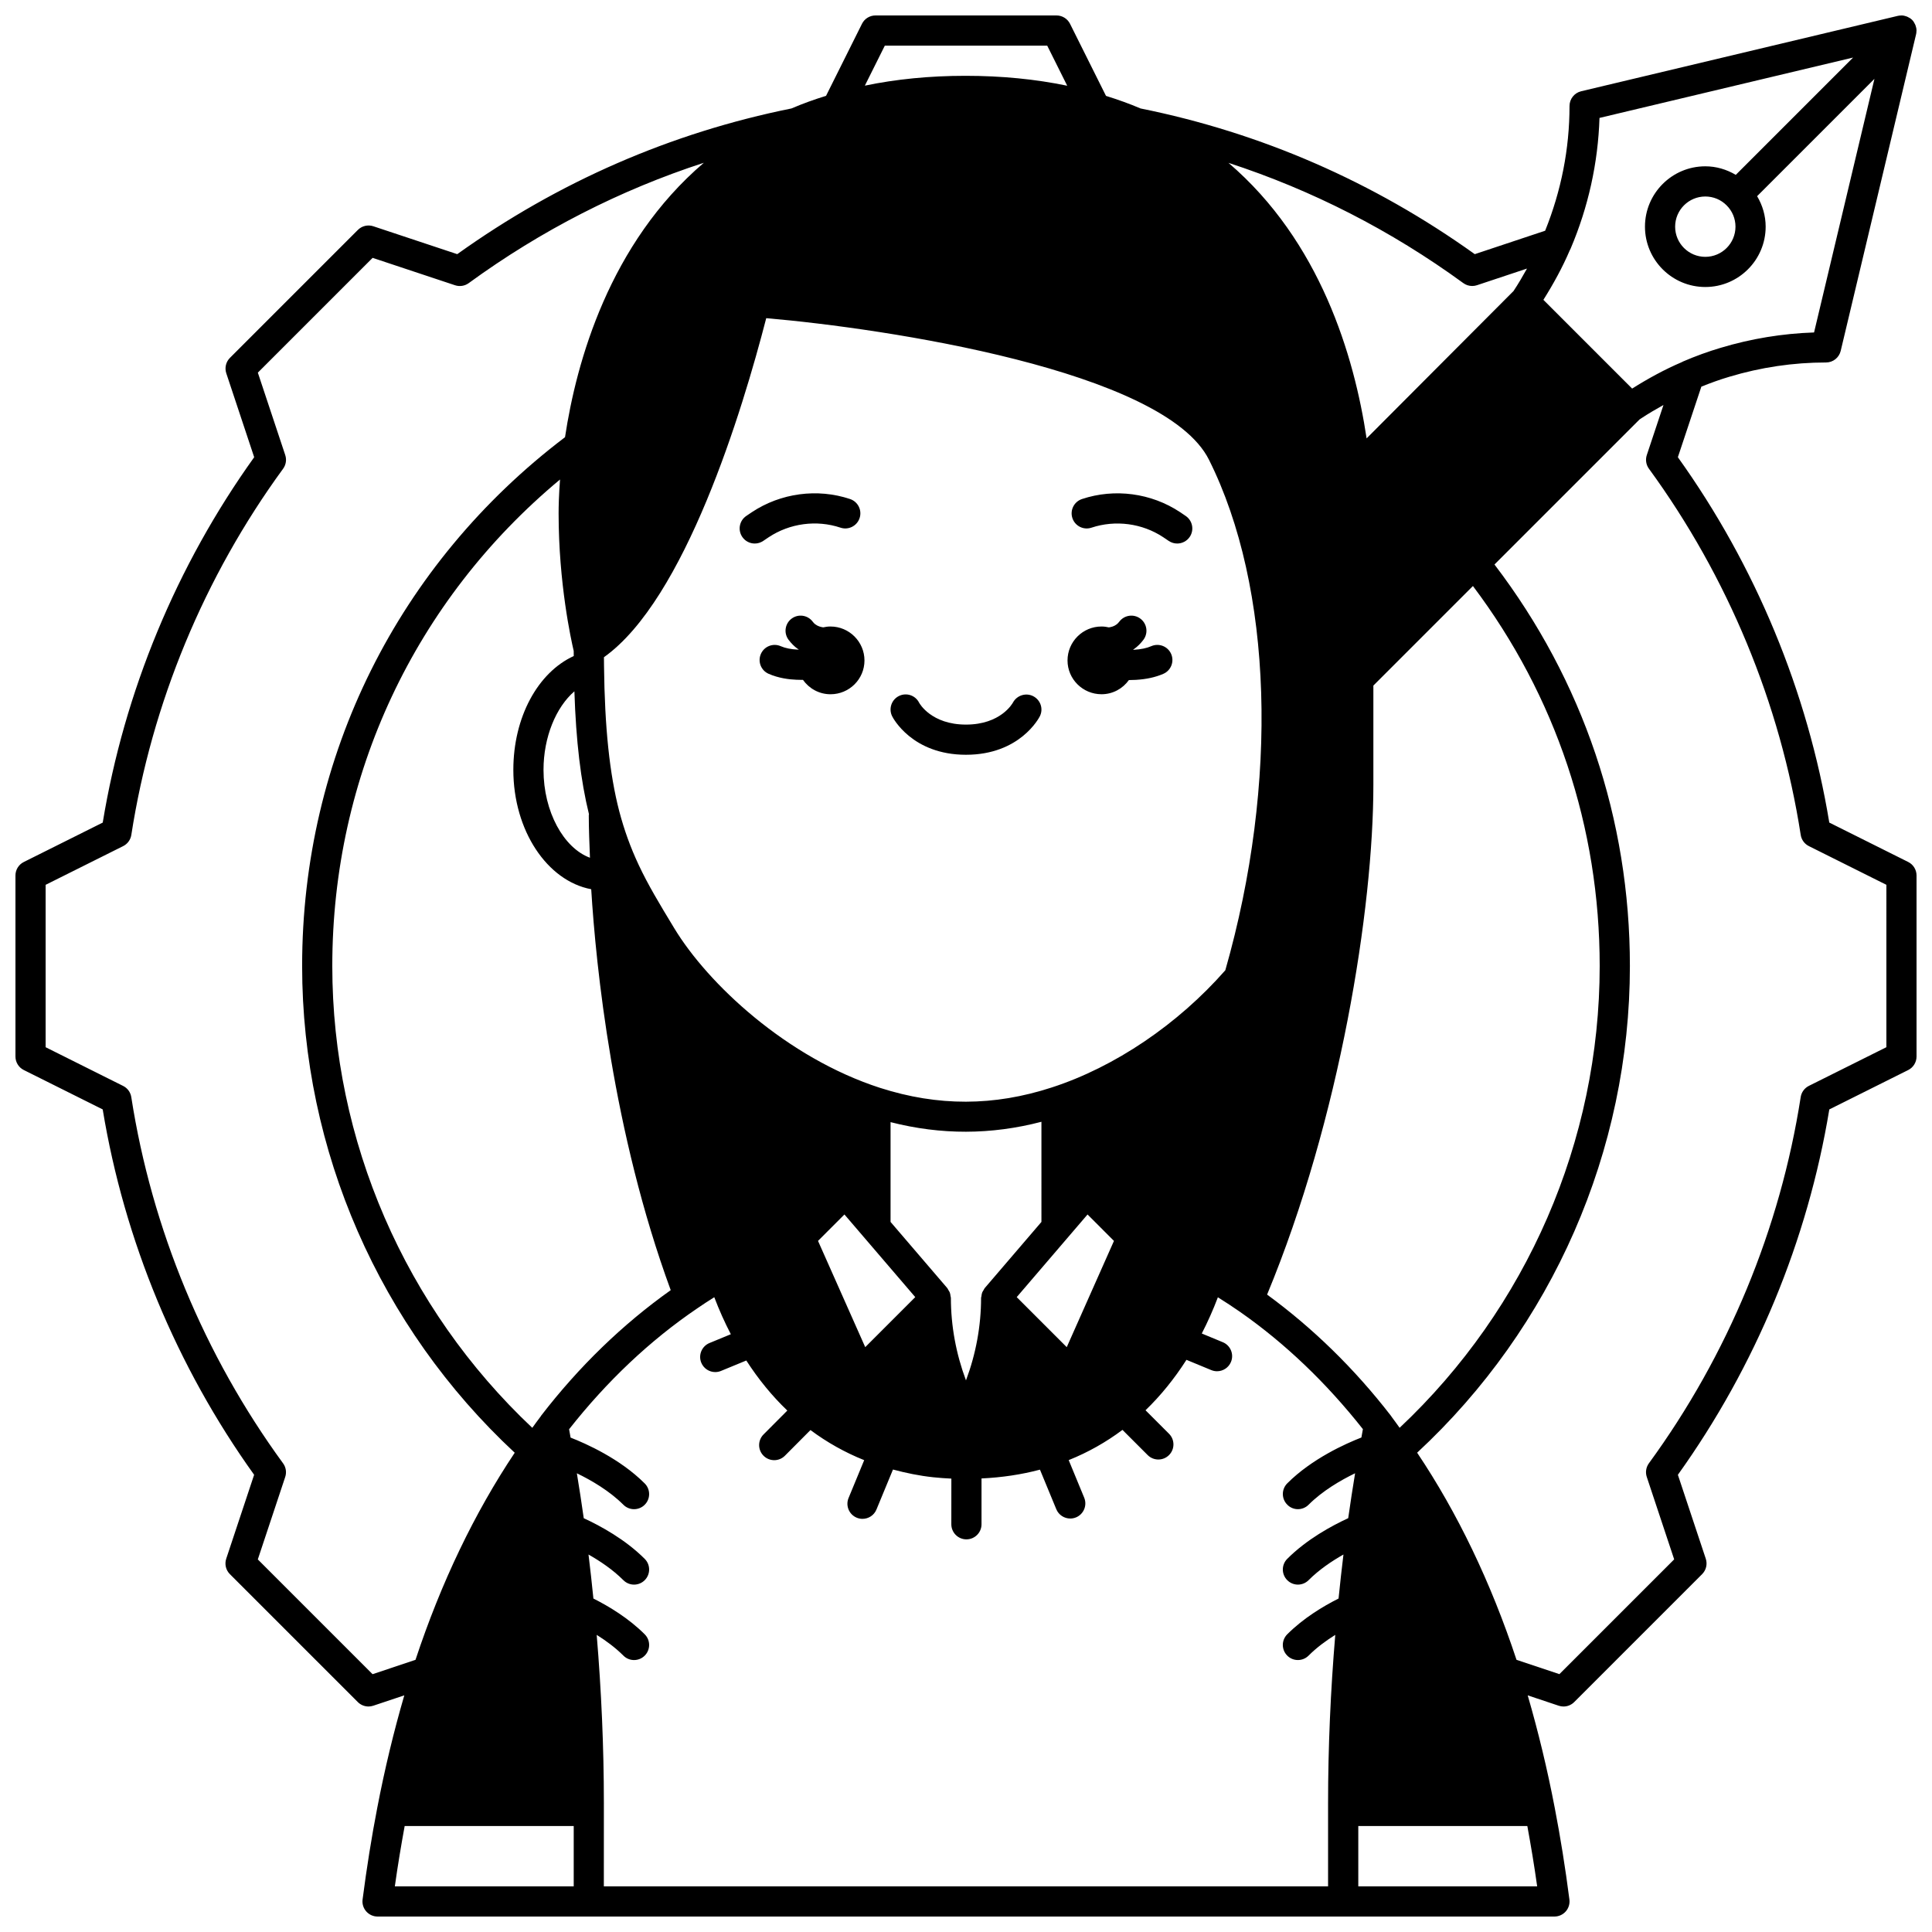 <?xml version="1.0" encoding="UTF-8"?>
<!-- Uploaded to: SVG Repo, www.svgrepo.com, Generator: SVG Repo Mixer Tools -->
<svg width="800px" height="800px" version="1.1" viewBox="144 144 512 512" xmlns="http://www.w3.org/2000/svg">
 <defs>
  <clipPath id="a">
   <path d="m148.09 148.09h503.81v503.81h-503.81z"/>
  </clipPath>
 </defs>
 <path d="m435.91 327.98c3.008 0 5.641-1.496 7.266-3.766 0.062 0 0.125 0.008 0.184 0.008 0.555 0 1.113-0.016 1.664-0.051 2.797-0.168 5.172-0.688 7.273-1.598 2.023-0.879 2.953-3.234 2.074-5.262-0.883-2.027-3.234-2.949-5.262-2.074-1.227 0.535-2.719 0.848-4.566 0.957-0.062 0.004-0.117-0.004-0.18 0-0.008-0.027-0.016-0.055-0.027-0.082 0.082-0.059 0.168-0.09 0.25-0.148 0.891-0.641 1.711-1.453 2.434-2.414 1.328-1.766 0.969-4.273-0.801-5.598-1.77-1.328-4.273-0.965-5.598 0.801-0.23 0.309-0.465 0.547-0.754 0.754-0.613 0.461-1.32 0.664-2 0.758-0.637-0.145-1.289-0.234-1.965-0.234-4.957 0-8.996 4.039-8.996 8.996 0.004 4.953 4.043 8.953 9.004 8.953z"/>
 <path d="m364.09 310.03c-0.668 0-1.316 0.09-1.941 0.227-0.695-0.102-1.434-0.316-2.09-0.805-0.223-0.16-0.453-0.395-0.684-0.703-1.324-1.762-3.824-2.129-5.598-0.801-1.766 1.324-2.125 3.832-0.801 5.598 0.723 0.965 1.543 1.773 2.363 2.363 0.109 0.078 0.215 0.117 0.324 0.191-0.004 0.016-0.008 0.027-0.012 0.043-0.102-0.004-0.18 0.008-0.281 0.004-1.707-0.066-3.289-0.387-4.457-0.898-2.019-0.891-4.379 0.02-5.269 2.043-0.891 2.019 0.02 4.383 2.043 5.269 2.648 1.168 5.473 1.504 7.328 1.574 0.504 0.027 1.008 0.039 1.516 0.039 0.09 0 0.172-0.012 0.258-0.012 1.621 2.305 4.285 3.82 7.309 3.82 4.957 0 8.996-4 8.996-8.957-0.004-4.953-4.047-8.996-9.004-8.996z"/>
 <g clip-path="url(#a)">
  <path d="m649.69 372.43-20.91-10.441c-5.723-34.715-19.562-68.109-40.129-96.824l6.223-18.695c2.477-1.004 4.957-1.898 7.406-2.621 8.344-2.512 16.969-3.789 25.633-3.789 1.852 0 3.461-1.273 3.891-3.074l19.992-83.969c0.062-0.266 0.074-0.531 0.082-0.801 0-0.055 0.016-0.109 0.016-0.16-0.004-0.453-0.105-0.891-0.258-1.316-0.035-0.105-0.078-0.199-0.129-0.301-0.195-0.43-0.441-0.832-0.781-1.176-0.344-0.344-0.754-0.59-1.188-0.789-0.094-0.043-0.184-0.082-0.281-0.121-0.43-0.156-0.871-0.258-1.332-0.262-0.047 0-0.094 0.012-0.141 0.016-0.273 0.008-0.547 0.023-0.816 0.09l-83.969 19.992c-1.789 0.434-3.062 2.047-3.062 3.898 0 11.375-2.207 22.48-6.457 33.055l-18.652 6.211c-26.805-19.18-56.594-32.16-88.578-38.613-2.859-1.227-5.902-2.316-9.152-3.332l-9.527-19.094c-0.68-1.363-2.066-2.219-3.582-2.219h-47.98c-1.516 0-2.902 0.855-3.578 2.215l-9.523 19.09c-3.07 0.945-6.141 2.043-9.16 3.34-31.98 6.453-61.77 19.434-88.574 38.613l-22.246-7.394c-1.434-0.473-3.019-0.102-4.086 0.969l-33.906 33.906c-1.07 1.07-1.445 2.652-0.969 4.086l7.394 22.246c-20.582 28.715-34.422 62.109-40.137 96.828l-20.91 10.441c-1.363 0.672-2.219 2.059-2.219 3.574v47.98c0 1.516 0.855 2.902 2.211 3.578l20.91 10.438c5.723 34.723 19.562 68.113 40.129 96.828l-7.394 22.242c-0.477 1.434-0.102 3.019 0.969 4.086l33.906 33.906c0.758 0.758 1.785 1.172 2.828 1.172 0.426 0 0.852-0.066 1.266-0.207l8.223-2.746c-2.785 9.562-5.203 19.57-7.176 29.859-1.488 7.672-2.789 15.828-3.879 24.242-0.148 1.141 0.203 2.289 0.965 3.152 0.758 0.863 1.855 1.363 3.008 1.363h311.88c1.152 0 2.242-0.496 3.004-1.359 0.758-0.863 1.113-2.012 0.965-3.152-1.082-8.414-2.391-16.57-3.875-24.23-1.965-10.27-4.383-20.273-7.176-29.871l8.223 2.746c0.414 0.141 0.844 0.207 1.266 0.207 1.043 0 2.066-0.41 2.828-1.172l33.906-33.906c1.07-1.07 1.445-2.652 0.969-4.086l-7.394-22.242c20.566-28.715 34.406-62.105 40.129-96.828l20.91-10.438c1.352-0.68 2.207-2.066 2.207-3.582v-47.98c0-1.516-0.855-2.902-2.211-3.578zm-81.809-197.18 67.207-16-31.09 31.09c-2.43-1.441-5.18-2.266-8.074-2.266-8.82 0-15.992 7.172-15.992 15.992 0 8.82 7.172 15.992 15.992 15.992 8.82 0 15.992-7.172 15.992-15.992 0-2.894-0.824-5.644-2.262-8.078l31.09-31.09-16 67.207c-8.371 0.277-16.691 1.645-24.754 4.07-3.269 0.969-6.606 2.18-9.914 3.598-0.16 0.066-0.312 0.145-0.457 0.23-4.453 1.902-8.828 4.289-13.09 6.973l-23.516-23.516c2.68-4.262 5.07-8.633 6.973-13.086 0.09-0.152 0.168-0.312 0.238-0.477 4.699-11.066 7.273-22.711 7.656-34.648zm36.039 28.82c0 4.41-3.586 7.996-7.996 7.996-4.41 0-7.996-3.586-7.996-7.996 0-4.41 3.586-7.996 7.996-7.996 2.133 0 4.137 0.832 5.648 2.348 1.512 1.512 2.348 3.516 2.348 5.648zm-171.71 261.78 7 7.004-12.512 28.156-13.258-13.258zm-12.219 1.973-15.031 17.539c-0.141 0.164-0.199 0.359-0.309 0.539-0.133 0.211-0.281 0.406-0.367 0.645-0.121 0.312-0.156 0.633-0.191 0.961-0.023 0.152-0.098 0.289-0.098 0.453 0 7.445-1.379 14.867-4 21.855-2.617-6.992-4-14.414-4-21.855 0-0.164-0.07-0.301-0.094-0.461-0.039-0.328-0.074-0.648-0.191-0.961-0.094-0.234-0.234-0.434-0.367-0.645-0.109-0.176-0.168-0.375-0.309-0.539l-15.027-17.531v-26.445c13.395 3.418 26.598 3.391 39.984-0.094zm-33.438 19.926-13.258 13.258-12.512-28.156 7-7.004zm-39.492-259.43c31.625 2.719 105.49 13.832 117.33 37.52 16.902 33.801 18.531 85.562 4.332 135.29-12.574 14.328-29.273 25.633-45.977 31.055-15.359 5.008-30.176 5.031-45.512 0.117-24.738-7.996-45.641-27.57-54.586-42.371l-0.273-0.453c-3.543-5.852-6.602-10.902-9.125-16.285-2.172-4.637-3.812-9.164-5.148-14.223-2.562-9.887-3.844-22.094-4.031-38.484-0.02-0.75-0.016-1.543-0.02-2.316 21.5-15.277 36.676-65.324 43.008-89.848zm-50.84 98.891c0.426 13.199 1.68 23.688 3.863 32.574-0.008 0.082-0.051 0.148-0.051 0.227 0 3.734 0.168 7.523 0.312 11.301-6.961-2.574-12.309-12.188-12.309-23.293 0-8.672 3.301-16.598 8.184-20.809zm-0.184-10.703c0 0.469 0.012 0.891 0.012 1.348-9.559 4.387-16.008 16.258-16.008 30.164 0 16.117 8.992 29.453 20.637 31.637 1.25 20.32 5.688 64.359 21.07 106.25-12.695 9.012-24.254 20.172-34.359 33.285-0.027 0.031-0.027 0.074-0.055 0.113-0.77 0.992-1.52 2.062-2.273 3.086-33.707-31.75-53-76.078-53-122.39 0-50.438 21.887-96.902 60.355-128.93-0.309 3.996-0.379 7.094-0.379 8.969 0 18.539 3.312 33.539 4 36.465zm7.996 305.37c0-14.852-0.664-29.816-1.902-44.617 2.43 1.52 4.918 3.348 7.074 5.496 0.777 0.785 1.801 1.176 2.824 1.176s2.047-0.391 2.828-1.172c1.562-1.562 1.562-4.09 0-5.652-4.269-4.266-9.43-7.375-13.598-9.48-0.387-3.883-0.82-7.769-1.297-11.66 3.074 1.738 6.434 4 9.242 6.801 0.777 0.777 1.801 1.172 2.824 1.172s2.047-0.391 2.828-1.172c1.562-1.562 1.562-4.09 0-5.652-5.156-5.16-11.723-8.734-16.156-10.777-0.562-3.977-1.172-7.945-1.824-11.902 3.824 1.852 8.629 4.641 12.328 8.34 0.777 0.777 1.801 1.172 2.824 1.172s2.047-0.391 2.828-1.172c1.562-1.562 1.562-4.09 0-5.652-6.535-6.539-15.5-10.531-19.645-12.148-0.137-0.734-0.262-1.477-0.395-2.211 10.012-12.715 21.41-23.523 34-32.059 1.43-0.988 2.926-1.961 4.477-2.93 1.301 3.414 2.766 6.691 4.387 9.805l-5.656 2.332c-2.043 0.844-3.016 3.18-2.176 5.223 0.637 1.543 2.129 2.477 3.699 2.477 0.508 0 1.023-0.098 1.52-0.301l6.711-2.766c3.199 4.957 6.828 9.406 10.871 13.266l-6.305 6.332c-1.559 1.562-1.555 4.094 0.012 5.652 0.781 0.777 1.801 1.164 2.824 1.164 1.027 0 2.051-0.395 2.832-1.18l6.769-6.801c4.391 3.266 9.148 5.941 14.238 7.977l-4.141 10.027c-0.844 2.043 0.129 4.379 2.168 5.223 0.5 0.207 1.016 0.305 1.523 0.305 1.57 0 3.062-0.926 3.699-2.473l4.379-10.598c3.41 0.906 6.938 1.652 10.66 2.047 1.598 0.168 3.207 0.281 4.812 0.359l-0.008 12.098c0 2.211 1.793 4 4 4 2.207 0 4-1.789 4-4v-12.141c5.43-0.258 10.613-1.035 15.488-2.332l4.328 10.48c0.637 1.543 2.129 2.473 3.699 2.473 0.508 0 1.023-0.098 1.523-0.301 2.043-0.844 3.016-3.184 2.172-5.227l-4.106-9.953c5.109-2.047 9.875-4.734 14.25-8.012l6.68 6.68c0.781 0.781 1.805 1.172 2.828 1.172 1.023 0 2.047-0.391 2.828-1.172 1.562-1.562 1.562-4.09 0-5.652l-6.227-6.227c4.016-3.875 7.641-8.348 10.848-13.363l6.578 2.719c0.5 0.207 1.016 0.305 1.523 0.305 1.57 0 3.062-0.926 3.699-2.473 0.844-2.043-0.129-4.379-2.168-5.223l-5.57-2.305c1.574-3.07 3.008-6.273 4.266-9.598 2.055 1.293 4.035 2.574 5.887 3.875 11.969 8.359 22.891 18.832 32.543 31.066-0.141 0.738-0.266 1.484-0.398 2.219-4.141 1.613-13.109 5.609-19.645 12.148-1.562 1.562-1.562 4.09 0 5.652 0.773 0.797 1.797 1.191 2.82 1.191 1.023 0 2.047-0.391 2.828-1.172 3.699-3.699 8.508-6.492 12.328-8.344-0.652 3.957-1.258 7.93-1.824 11.902-4.434 2.043-11 5.613-16.156 10.777-1.562 1.562-1.562 4.09 0 5.652 0.777 0.781 1.801 1.176 2.824 1.176 1.023 0 2.047-0.391 2.828-1.172 2.805-2.805 6.164-5.062 9.242-6.801-0.477 3.891-0.902 7.773-1.297 11.66-4.172 2.106-9.328 5.215-13.598 9.48-1.562 1.562-1.562 4.09 0 5.652 0.777 0.781 1.801 1.172 2.824 1.172 1.023 0 2.047-0.391 2.828-1.172 2.156-2.156 4.641-3.977 7.074-5.496-1.242 14.801-1.906 29.766-1.906 44.613v22.031h-191.93zm210.88-99.496c-0.691-0.941-1.363-1.922-2.066-2.836-0.074-0.121-0.156-0.242-0.242-0.355-9.707-12.566-20.77-23.301-32.812-32.109 19.32-46.594 28.164-102.35 28.164-135.06v-26.336l26.383-26.383c21.977 29.211 33.594 63.914 33.594 100.7 0 46.359-19.297 90.68-53.02 122.38zm19.234-302.59c0.426 0 0.848-0.066 1.262-0.203l13.262-4.414c-1.121 2.008-2.281 4.012-3.574 5.957l-38.934 39.047c-3.285-21.891-12.301-52.242-36.605-73.02 22.141 7.219 43 17.855 62.234 31.867 0.691 0.508 1.52 0.766 2.356 0.766zm-155.66-63.695h43.035l5.301 10.625c-8.363-1.738-17.352-2.629-26.98-2.629-9.469 0-18.395 0.887-26.648 2.606zm-135.75 431.58-30.414-30.414 7.262-21.848c0.406-1.227 0.195-2.574-0.566-3.617-20.895-28.617-34.809-62.18-40.227-97.055-0.199-1.281-1.008-2.387-2.168-2.961l-20.531-10.258v-43.035l20.539-10.254c1.16-0.578 1.969-1.684 2.168-2.961 5.418-34.875 19.324-68.438 40.227-97.055 0.758-1.043 0.973-2.391 0.566-3.617l-7.262-21.848 30.418-30.418 21.848 7.262c1.223 0.406 2.57 0.195 3.613-0.562 19.258-14.031 40.145-24.68 62.316-31.898-25.031 21.371-33.77 52.703-36.789 72.723-44.281 33.594-69.668 84.559-69.668 140.14 0 48.895 20.52 95.68 56.34 128.99-10.672 15.973-19.516 34.398-26.297 54.883zm8.504 40.242h44.801v15.992h-47.406c0.77-5.508 1.66-10.824 2.606-15.992zm252.72 15.992v-15.992h44.797c0.953 5.168 1.84 10.488 2.609 15.992zm139.95-222.39-20.539 10.25c-1.16 0.578-1.969 1.684-2.168 2.961-5.418 34.879-19.324 68.438-40.227 97.055-0.758 1.047-0.973 2.394-0.566 3.617l7.262 21.848-30.414 30.414-11.367-3.797c-6.797-20.527-15.652-38.961-26.336-54.887 35.848-33.246 56.383-80.027 56.383-128.98 0-38.918-12.418-75.617-35.887-106.4l38.438-38.434 0.383-0.258c1.953-1.297 3.953-2.461 5.961-3.578l-4.414 13.262c-0.406 1.227-0.199 2.578 0.562 3.621 20.895 28.621 34.809 62.184 40.227 97.055 0.199 1.281 1.008 2.387 2.168 2.961l20.535 10.254z"/>
 </g>
 <path d="m400 344.02c14.301 0 19.359-9.793 19.574-10.207 0.977-1.957 0.188-4.301-1.75-5.309-1.926-1-4.34-0.246-5.379 1.68-0.133 0.238-3.258 5.84-12.445 5.84s-12.316-5.602-12.414-5.785c-0.988-1.977-3.387-2.777-5.367-1.789-1.977 0.988-2.773 3.391-1.789 5.367 0.207 0.41 5.266 10.203 19.57 10.203z"/>
 <path d="m433.25 283.84c6.336-2.106 13.457-1.164 19.008 2.519l1.48 1c0.688 0.461 1.469 0.68 2.234 0.68 1.285 0 2.543-0.617 3.32-1.758 1.234-1.832 0.754-4.312-1.074-5.551l-1.508-1.02c-7.621-5.055-17.332-6.344-25.98-3.457-2.094 0.699-3.231 2.961-2.531 5.059 0.691 2.09 2.961 3.231 5.051 2.527z"/>
 <path d="m344.02 288.04c0.77 0 1.547-0.223 2.234-0.684l1.453-0.98c5.582-3.703 12.695-4.66 19.035-2.539 2.09 0.703 4.359-0.434 5.059-2.531 0.699-2.094-0.434-4.359-2.531-5.059-8.656-2.887-18.367-1.59-26.012 3.481l-1.48 1c-1.832 1.234-2.312 3.723-1.074 5.551 0.773 1.148 2.031 1.762 3.316 1.762z"/>
</svg>